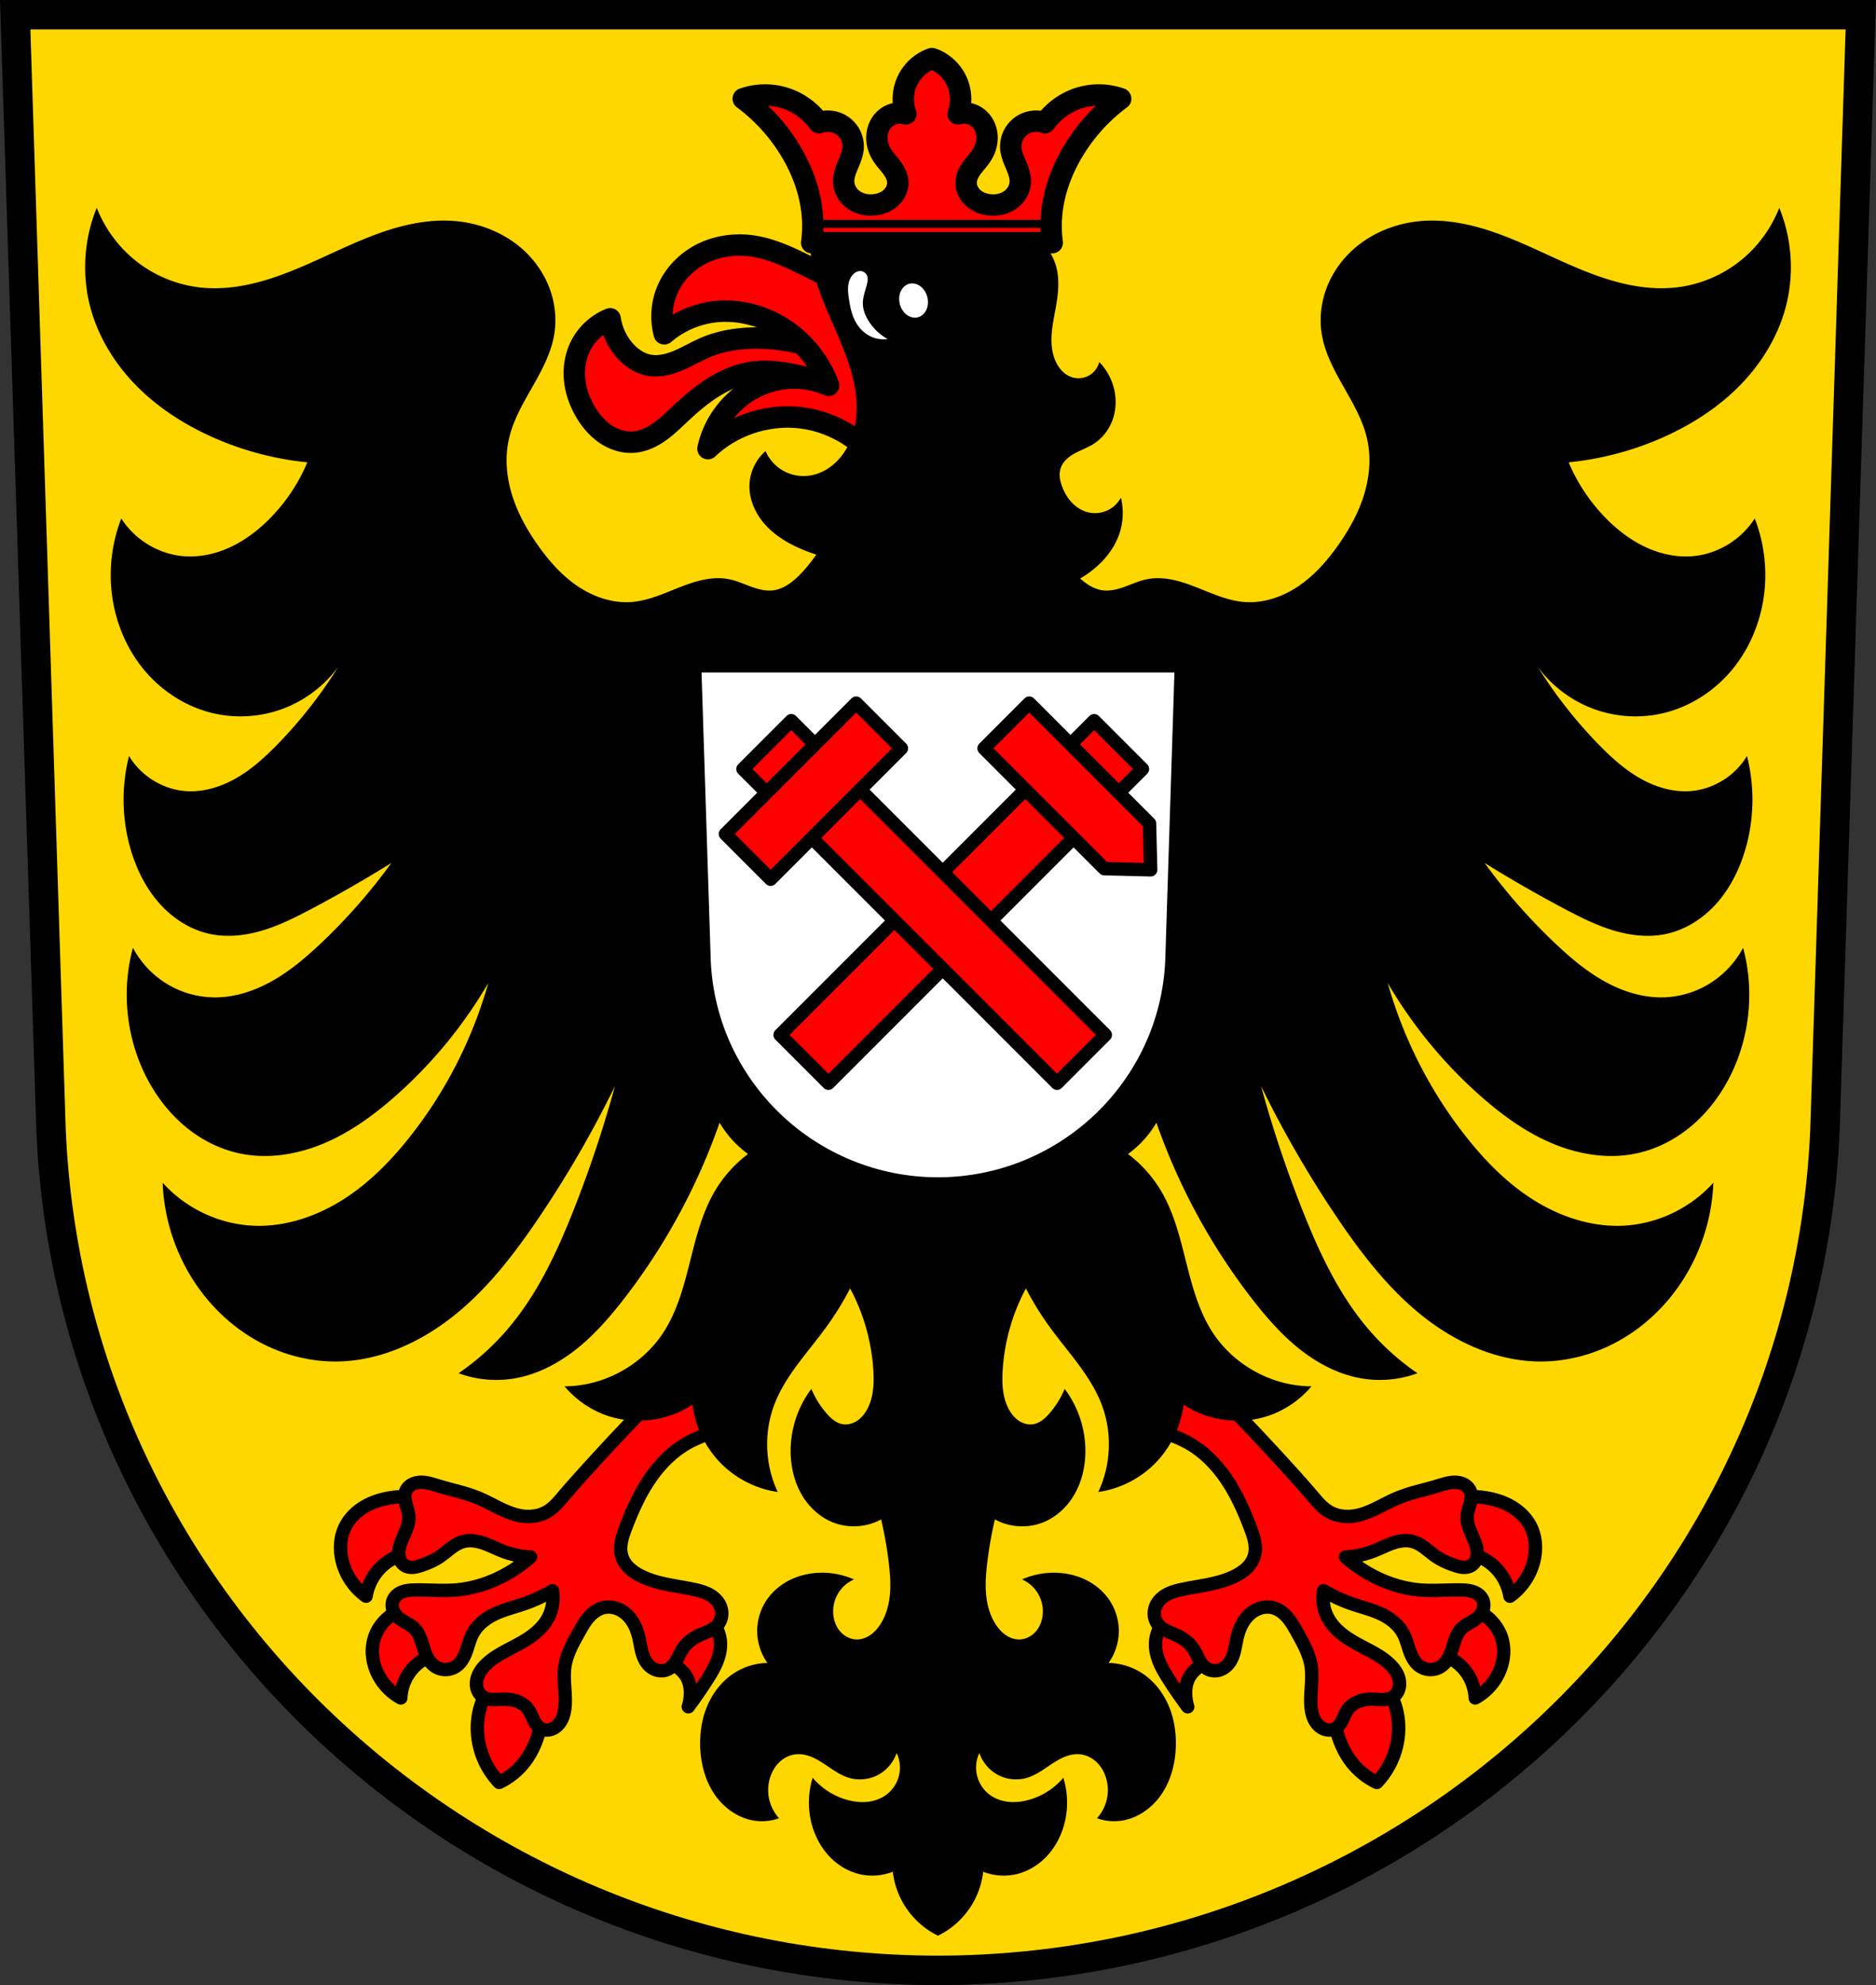<svg xmlns="http://www.w3.org/2000/svg" width="701.33" height="741.77" viewBox="0 0 701.334 741.769"><rect x="0" y="0" width="701.334" height="741.769" fill="#333333" stroke="none"/><g fill-rule="evenodd"><g stroke="#000"><path d="m5.68 5.499 13.398 416.62c7.415 175.25 153.92 314.05 331.59 314.14 177.51-.215 324.07-139.06 331.59-314.14l13.398-416.62h-344.98z" fill="gold" stroke-width="11"/><g fill="red" stroke-linejoin="round" stroke-width="5"><path d="M151.11 559.25a29.35 29.35 0 0 0-4.271.289c-3.625.492-7.213 1.518-10.381 3.348-3.168 1.83-5.904 4.5-7.494 7.795-1.79 3.709-2.043 8.05-1.16 12.07 1.2 5.468 4.492 10.448 9.05 13.695a19.784 19.784 0 0 1 4.18-9.285c2.175-2.663 5.084-4.752 8.357-5.805 2.106-.677 4.323-.923 6.488-1.377 2.166-.454 4.35-1.149 6.05-2.568 1.916-1.602 3.052-4.065 3.143-6.561.09-2.496-.838-4.995-2.447-6.904-1.839-2.181-4.496-3.574-7.275-4.217a19.74 19.74 0 0 0-4.238-.482zm7.689 40.39a23.186 23.186 0 0 0-3.785.32c-3.32.561-6.534 1.858-9.205 3.908-2.671 2.05-4.779 4.867-5.826 8.07-1.167 3.566-.982 7.504.215 11.06 1.63 4.845 5.146 9.03 9.641 11.465a17.896 17.896 0 0 1 2.814-8.855c1.697-2.637 4.118-4.819 6.965-6.135 1.83-.846 3.802-1.328 5.711-1.975 1.909-.647 3.809-1.495 5.236-2.918a8.297 8.297 0 0 0 2.389-6.314 8.298 8.298 0 0 0-3.17-5.961 23.665 23.665 0 0 0-10.984-2.662zm93.81-.472c-.572-.025-1.147.041-1.68.244-.973.371-1.726 1.171-2.279 2.053-.553.882-.937 1.857-1.4 2.789-.673 1.355-1.516 2.621-2.188 3.977-.672 1.356-1.176 2.84-1.105 4.352.07 1.49.703 2.916 1.598 4.109.895 1.193 2.043 2.172 3.244 3.057 1.431 1.054 2.95 1.988 4.357 3.074 1.407 1.086 2.716 2.347 3.584 3.898.982 1.755 1.349 3.802 1.355 5.813a17.684 17.684 0 0 1-.773 5.229 171.28 171.28 0 0 0 6.973-10.07c1.373-2.145 2.704-4.331 3.666-6.689.962-2.358 1.547-4.909 1.369-7.449-.263-3.768-2.258-7.35-5.229-9.684-2.535-1.992-5.651-3.071-8.717-4.068-.723-.235-1.452-.469-2.205-.576a6.04 6.04 0 0 0-.57-.055zm-58.845 26.08a11.791 11.791 0 0 0-5.396 1.088c-1.869.869-3.501 2.209-4.822 3.791-1.321 1.583-2.338 3.405-3.119 5.313-1.795 4.384-2.346 9.247-1.742 13.945a29.83 29.83 0 0 0 7.941 16.656 26.688 26.688 0 0 0 10.266-8.715c3.422-4.892 5.096-10.79 6.197-16.658.542-2.889.949-5.933 0-8.715-.956-2.803-3.29-5.067-6.074-6.076a10.774 10.774 0 0 0-3.25-.629z"/><path d="M251.18 515.78a941.994 941.994 0 0 0-32.32 33.966c-2.779 3.069-5.537 6.158-8.218 9.313-1.807 2.127-3.627 4.327-6.03 5.752-2.843 1.689-6.317 2.138-9.587 1.644-5.69-.86-10.587-4.333-15.887-6.574-4.925-2.083-10.223-3.103-15.339-4.657-2.128-.646-4.28-1.394-6.503-1.347-1.112.024-2.23.253-3.216.768-.985.515-1.831 1.328-2.292 2.34-.335.736-.46 1.557-.443 2.365.017.809.171 1.609.373 2.392.405 1.566 1.01 3.098 1.124 4.712.138 1.918-.424 3.82-1.141 5.604-.717 1.785-1.597 3.509-2.146 5.353-.406 1.366-.626 2.817-.367 4.218a5.55 5.55 0 0 0 .762 1.982c.383.6.903 1.118 1.523 1.469.881.5 1.929.647 2.938.573 1.01-.074 1.992-.358 2.954-.674 2.554-.84 5.04-1.933 7.256-3.459 1.396-.962 2.67-2.088 4.03-3.101 1.359-1.013 2.829-1.924 4.462-2.377 2.494-.691 5.176-.258 7.627.574 2.451.833 4.752 2.051 7.165 2.987a32.993 32.993 0 0 0 10.409 2.191 51.196 51.196 0 0 1-12.6 8.218c-4.836 2.218-10.04 3.675-15.339 4.109-5.01.41-10.04-.09-15.07 0-1.576.028-3.175.119-4.665.633a7.026 7.026 0 0 0-2.075 1.109 5.183 5.183 0 0 0-1.478 1.819c-.491 1.033-.575 2.24-.307 3.352.268 1.112.877 2.129 1.676 2.948.941.964 2.124 1.65 3.289 2.325 1.166.675 2.347 1.364 3.285 2.331 1.019 1.052 1.701 2.388 2.216 3.76.515 1.372.876 2.796 1.345 4.184.419 1.238.927 2.454 1.635 3.552.708 1.098 1.624 2.08 2.747 2.748a7.016 7.016 0 0 0 4.055.958 7.158 7.158 0 0 0 3.888-1.506c1.74-1.368 2.753-3.457 3.483-5.546.731-2.089 1.245-4.27 2.269-6.232 1.546-2.963 4.182-5.257 7.122-6.848 3.765-2.038 8-2.993 12.05-4.383a57.895 57.895 0 0 0 10.683-4.931 15.99 15.99 0 0 1-1.917 10.683c-1.408 2.417-3.439 4.427-5.685 6.095-2.246 1.668-4.713 3.01-7.189 4.314-3.464 1.822-7.02 3.609-9.861 6.3-1.339 1.268-2.515 2.748-3.187 4.465-.672 1.717-.802 3.691-.1 5.396.352.854.91 1.63 1.644 2.191 1.085.83 2.484 1.147 3.849 1.213 1.364.066 2.729-.096 4.095-.117 1.745-.027 3.51.18 5.147.788 1.636.608 3.142 1.634 4.167 3.047.845 1.165 1.336 2.541 1.96 3.838.312.648.661 1.283 1.099 1.853.438.571.97 1.078 1.597 1.43a4.642 4.642 0 0 0 2.324.577c.807-.001 1.608-.219 2.332-.577 1.377-.681 2.452-1.887 3.155-3.253.702-1.367 1.054-2.89 1.228-4.417.592-5.18-.783-10.459 0-15.613.686-4.519 2.976-8.61 5.204-12.6 1.104-1.978 2.215-3.975 3.702-5.684s3.402-3.13 5.611-3.63c2.537-.574 5.272.142 7.396 1.644 1.556 1.1 2.81 2.596 3.748 4.255.939 1.658 1.57 3.477 2 5.333.399 1.706.635 3.448 1.071 5.145.436 1.697 1.09 3.375 2.216 4.716.915 1.09 2.142 1.934 3.515 2.31 1.373.375 2.891.263 4.154-.392 1.416-.734 2.421-2.073 3.201-3.464.78-1.392 1.387-2.882 2.277-4.206 1.467-2.18 3.65-3.81 6.03-4.931 1.253-.591 2.565-1.05 3.812-1.654 1.247-.604 2.447-1.371 3.31-2.455.88-1.105 1.366-2.509 1.4-3.921.035-1.412-.376-2.826-1.126-4.02-.993-1.585-2.546-2.762-4.235-3.565-1.689-.803-3.521-1.257-5.352-1.64-6.77-1.414-13.887-1.963-19.996-5.204-1.432-.76-2.798-1.667-3.955-2.802-1.158-1.135-2.104-2.508-2.619-4.046-.596-1.782-.594-3.722-.266-5.572.328-1.85.969-3.628 1.635-5.385 2.449-6.46 5.291-12.821 9.218-18.506 3.927-5.684 8.999-10.693 15.16-13.817 3.941-1.998 8.297-3.218 11.92-5.748 1.811-1.265 3.425-2.867 4.457-4.82 1.032-1.953 1.445-4.279.88-6.415-.353-1.331-1.072-2.553-2.01-3.558-.941-1-2.098-1.796-3.347-2.376-2.497-1.16-5.308-1.469-8.06-1.462a38.025 38.025 0 0 0-10.957 1.644zM550.23 559.25a29.35 29.35 0 0 1 4.271.289c3.625.492 7.213 1.518 10.381 3.348 3.168 1.83 5.904 4.5 7.494 7.795 1.789 3.709 2.043 8.05 1.16 12.07-1.2 5.468-4.492 10.448-9.05 13.695a19.784 19.784 0 0 0-4.18-9.285c-2.175-2.663-5.084-4.752-8.357-5.805-2.106-.677-4.323-.923-6.488-1.377-2.166-.454-4.35-1.149-6.05-2.568-1.916-1.602-3.052-4.065-3.143-6.561-.091-2.496.838-4.995 2.447-6.904 1.839-2.181 4.496-3.574 7.275-4.217a19.74 19.74 0 0 1 4.238-.482zm-7.689 40.39c1.268.004 2.535.109 3.785.32 3.32.561 6.534 1.858 9.205 3.908 2.671 2.05 4.779 4.867 5.826 8.07 1.167 3.566.982 7.504-.215 11.06-1.63 4.845-5.146 9.03-9.641 11.465a17.896 17.896 0 0 0-2.814-8.855c-1.697-2.637-4.118-4.819-6.965-6.135-1.83-.846-3.802-1.328-5.711-1.975-1.909-.647-3.809-1.495-5.236-2.918a8.297 8.297 0 0 1-2.389-6.314 8.298 8.298 0 0 1 3.17-5.961 23.665 23.665 0 0 1 10.984-2.662zm-93.81-.472c.572-.025 1.147.041 1.68.244.973.371 1.726 1.171 2.279 2.053.553.882.937 1.857 1.4 2.789.673 1.355 1.516 2.621 2.188 3.977.672 1.356 1.176 2.84 1.105 4.352-.07 1.49-.703 2.916-1.598 4.109-.895 1.193-2.043 2.172-3.244 3.057-1.431 1.054-2.95 1.988-4.357 3.074-1.407 1.086-2.716 2.347-3.584 3.898-.982 1.755-1.349 3.802-1.355 5.813a17.684 17.684 0 0 0 .773 5.229 171.28 171.28 0 0 1-6.973-10.07c-1.373-2.145-2.704-4.331-3.666-6.689-.962-2.358-1.547-4.909-1.369-7.449.263-3.768 2.258-7.35 5.229-9.684 2.535-1.992 5.651-3.071 8.717-4.068.723-.235 1.452-.469 2.205-.576a6.04 6.04 0 0 1 .57-.055zm58.845 26.08a11.791 11.791 0 0 1 5.396 1.088c1.869.869 3.501 2.209 4.822 3.791 1.321 1.583 2.338 3.405 3.119 5.313 1.795 4.384 2.346 9.247 1.742 13.945a29.83 29.83 0 0 1-7.941 16.656 26.688 26.688 0 0 1-10.266-8.715c-3.422-4.892-5.096-10.79-6.197-16.658-.542-2.889-.949-5.933 0-8.715.956-2.803 3.29-5.067 6.074-6.076a10.774 10.774 0 0 1 3.25-.629z"/><path d="M450.16 515.78a941.994 941.994 0 0 1 32.32 33.966c2.779 3.069 5.537 6.158 8.218 9.313 1.807 2.127 3.627 4.327 6.03 5.752 2.843 1.689 6.317 2.138 9.587 1.644 5.689-.86 10.587-4.333 15.887-6.574 4.925-2.083 10.223-3.103 15.339-4.657 2.128-.646 4.28-1.394 6.503-1.347 1.112.024 2.23.253 3.216.768.985.515 1.831 1.328 2.292 2.34.335.736.46 1.557.443 2.365-.017.809-.171 1.609-.373 2.392-.405 1.566-1.01 3.098-1.124 4.712-.138 1.918.424 3.82 1.141 5.604.717 1.785 1.597 3.509 2.146 5.353.406 1.366.626 2.817.367 4.218a5.55 5.55 0 0 1-.762 1.982 4.406 4.406 0 0 1-1.523 1.469c-.881.5-1.929.647-2.938.573-1.01-.074-1.992-.358-2.954-.674-2.554-.84-5.04-1.933-7.256-3.459-1.396-.962-2.67-2.088-4.03-3.101-1.359-1.013-2.829-1.924-4.462-2.377-2.494-.691-5.176-.258-7.627.574-2.451.833-4.752 2.051-7.165 2.987a32.993 32.993 0 0 1-10.409 2.191 51.196 51.196 0 0 0 12.6 8.218c4.836 2.218 10.04 3.675 15.339 4.109 5.01.41 10.04-.09 15.07 0 1.576.028 3.175.119 4.665.633.745.257 1.457.62 2.075 1.109a5.183 5.183 0 0 1 1.478 1.819c.491 1.033.575 2.24.307 3.352-.268 1.112-.877 2.129-1.676 2.948-.941.964-2.124 1.65-3.289 2.325-1.166.675-2.347 1.364-3.285 2.331-1.019 1.052-1.701 2.388-2.216 3.76-.515 1.372-.876 2.796-1.345 4.184-.419 1.238-.927 2.454-1.635 3.552-.708 1.098-1.624 2.08-2.747 2.748a7.016 7.016 0 0 1-4.055.958 7.158 7.158 0 0 1-3.888-1.506c-1.74-1.368-2.753-3.457-3.483-5.546-.731-2.089-1.245-4.27-2.269-6.232-1.546-2.963-4.182-5.257-7.122-6.848-3.765-2.038-8-2.993-12.05-4.383a57.895 57.895 0 0 1-10.683-4.931 15.99 15.99 0 0 0 1.917 10.683c1.408 2.417 3.439 4.427 5.685 6.095 2.246 1.668 4.713 3.01 7.189 4.314 3.464 1.822 7.02 3.609 9.861 6.3 1.339 1.268 2.515 2.748 3.187 4.465.672 1.717.802 3.691.1 5.396-.352.854-.91 1.63-1.644 2.191-1.085.83-2.484 1.147-3.849 1.213-1.364.066-2.729-.096-4.095-.117-1.745-.027-3.51.18-5.147.788-1.636.608-3.142 1.634-4.167 3.047-.845 1.165-1.336 2.541-1.96 3.838-.312.648-.661 1.283-1.099 1.853-.438.571-.97 1.078-1.597 1.43a4.642 4.642 0 0 1-2.324.577c-.807-.001-1.608-.219-2.332-.577-1.377-.681-2.452-1.887-3.155-3.253-.702-1.367-1.054-2.89-1.228-4.417-.592-5.18.783-10.459 0-15.613-.686-4.519-2.976-8.61-5.204-12.6-1.104-1.978-2.215-3.975-3.702-5.684s-3.402-3.13-5.611-3.63c-2.537-.574-5.272.142-7.396 1.644-1.556 1.1-2.81 2.596-3.748 4.255-.939 1.658-1.57 3.477-2 5.333-.399 1.706-.635 3.448-1.071 5.145-.436 1.697-1.09 3.375-2.216 4.716-.915 1.09-2.142 1.934-3.515 2.31-1.373.375-2.891.263-4.154-.392-1.416-.734-2.421-2.073-3.201-3.464-.78-1.392-1.387-2.882-2.277-4.206-1.467-2.18-3.65-3.81-6.03-4.931-1.253-.591-2.565-1.05-3.812-1.654-1.247-.604-2.447-1.371-3.31-2.455-.88-1.105-1.366-2.509-1.4-3.921a7.292 7.292 0 0 1 1.126-4.02c.993-1.585 2.546-2.762 4.235-3.565 1.689-.803 3.521-1.257 5.352-1.64 6.77-1.414 13.887-1.963 19.996-5.204 1.432-.76 2.798-1.667 3.955-2.802 1.158-1.135 2.104-2.508 2.619-4.046.596-1.782.594-3.722.266-5.572-.328-1.85-.969-3.628-1.635-5.385-2.449-6.46-5.291-12.821-9.218-18.506-3.927-5.684-8.999-10.693-15.16-13.817-3.941-1.998-8.297-3.218-11.92-5.748-1.811-1.265-3.425-2.867-4.457-4.82-1.032-1.953-1.445-4.279-.88-6.415.353-1.331 1.072-2.553 2.01-3.558.941-1 2.098-1.796 3.347-2.376 2.497-1.16 5.308-1.469 8.06-1.462 3.706.009 7.411.565 10.957 1.644z"/></g><g fill="red" stroke-linejoin="round" stroke-width="8"><path d="M228.1 119.12c-5.04 2-9.24 6.03-11.46 10.972-1.722 3.838-2.262 8.164-1.762 12.341s2.02 8.203 4.201 11.798c1.905 3.135 4.352 5.989 7.403 8.03 3.051 2.037 6.737 3.219 10.396 2.947 3.435-.256 6.678-1.762 9.504-3.731 2.826-1.969 5.294-4.399 7.808-6.754 3.834-3.592 7.826-7.05 12.266-9.858 4.44-2.807 9.361-4.957 14.555-5.747 6.084-.925 12.301.037 18.287 1.463a119.5 119.5 0 0 1 36.33 15.361l-.731-7.315c-12.592-13.04-30.18-21.12-48.28-22.19-7.78-.458-15.746.369-22.92 3.414-3.472 1.474-6.715 3.445-10.192 4.906-3.477 1.461-7.32 2.406-11.02 1.677-3.539-.697-6.655-2.886-9.02-5.608a22.98 22.98 0 0 1-5.364-11.704z"/><path d="M326.11 170.08c-6.372-7.132-15.201-12.03-24.627-13.654-13.11-2.263-27.19 2.026-36.818 11.216 1.608-7.415 5.809-14.242 11.704-19.02 4.669-3.783 10.379-6.285 16.336-7.07a32.17 32.17 0 0 1 17.07 2.438c-3.03-8.227-8.646-15.482-15.849-20.481-8.503-5.902-19.347-8.586-29.503-6.583a35.386 35.386 0 0 0-16.09 7.802 25.336 25.336 0 0 1 .731-15.361c2.271-6.06 6.93-11.136 12.634-14.197 5.704-3.061 12.394-4.144 18.82-3.359 8.289 1.013 15.883 4.961 23.364 8.671a534.023 534.023 0 0 0 52.954 22.783l-30.722 46.815z"/></g></g><path d="M36.16 77.67c-4.775 11.646-5.638 24.886-2.416 37.06 2.917 11.03 9.08 21.05 17.02 29.17 7.937 8.127 17.608 14.409 27.912 19.1a114.706 114.706 0 0 0 36.23 9.752 66.857 66.857 0 0 1-14.492 21.457c-4.19 4.153-8.966 7.759-14.299 10.24-5.333 2.482-11.244 3.813-17.1 3.414-9.49-.646-18.545-6.06-23.672-14.14a58.635 58.635 0 0 0-3.383 29.26c1.418 10.05 5.544 19.748 12.04 27.498 6.499 7.75 15.384 13.497 25.16 15.904 8.619 2.123 17.853 1.628 26.2-1.404 8.348-3.03 15.777-8.592 21.08-15.771a171.39 171.39 0 0 1-22.643 28.879c-4.584 4.704-9.486 9.174-15.14 12.48-5.657 3.306-12.147 5.406-18.676 5.074-8.788-.446-17.213-5.549-21.738-13.166-3.02 11.804-2.684 24.464.965 36.09 2.223 7.079 5.695 13.83 10.666 19.303 4.971 5.473 11.501 9.619 18.703 11.133 6.504 1.367 13.315.565 19.68-1.357 6.365-1.923 12.348-4.933 18.232-8.05a499.366 499.366 0 0 0 29.824-17.13 214.139 214.139 0 0 1-26.57 30.23c-5.532 5.213-11.387 10.16-17.998 13.877-6.611 3.717-14.05 6.173-21.619 6.117a34.811 34.811 0 0 1-17.734-5.05c-5.323-3.241-9.759-7.949-12.699-13.479-4.257 15.696-2.579 32.953 4.621 47.51 3.521 7.121 8.341 13.626 14.352 18.777 6.01 5.151 13.228 8.925 20.945 10.555 10.421 2.201 21.414.434 31.25-3.67 9.839-4.104 18.622-10.449 26.654-17.502a172.458 172.458 0 0 0 35.03-42.508c-5.831 20.691-15.741 40.2-28.984 57.05-7.235 9.208-15.546 17.702-25.416 23.936-9.87 6.233-21.407 10.12-33.04 9.713-12.944-.453-25.613-6.396-34.3-16.09.521 14.13 5.295 28.06 13.527 39.5 5.987 8.316 13.797 15.325 22.799 20.13 9 4.808 19.2 7.387 29.379 7.176 15.915-.33 31.17-7.421 43.598-17.461 12.429-10.04 22.31-22.909 31.28-36.18a408.214 408.214 0 0 0 28.504-49.25 444.904 444.904 0 0 1-15.459 46.33c-6.181 15.61-13.378 31.07-24.16 43.889a94.199 94.199 0 0 1-18.84 17.07 40.925 40.925 0 0 0 20.773 1.951c8.511-1.422 16.423-5.548 23.21-10.92 6.79-5.372 12.533-11.97 17.85-18.828 15.346-19.795 27.475-42.13 35.752-65.832a38.087 38.087 0 0 0 10.629 11.703 47.776 47.776 0 0 0-12.563 14.14c-4.66 8.02-6.894 17.191-9.162 26.2-2.268 9.01-4.697 18.16-9.678 25.979-7.968 12.506-22.471 20.49-37.2 20.482a36.592 36.592 0 0 0 14.01 10.24c10.918 4.486 23.997 3.166 33.818-3.414 1.053 8.455 5.04 16.508 11.11 22.432 5.632 5.497 13.02 9.138 20.773 10.242-4.712-9.954-5.247-21.841-1.449-32.19 4.13-11.249 12.809-20.05 19.809-29.746a112.51 112.51 0 0 0 8.695-14.14c5.065 9.44 8.05 20.01 8.695 30.723.299 5.01.031 10.265-2.416 14.629-.93 1.658-2.178 3.164-3.771 4.186-1.593 1.021-3.551 1.526-5.406 1.178-1.163-.219-2.251-.759-3.211-1.457-.96-.698-1.799-1.552-2.586-2.443a33.531 33.531 0 0 1-5.797-9.266c-5.238 6.913-8.02 15.684-7.73 24.383.174 5.242 1.455 10.492 4.066 15.03 2.611 4.535 6.592 8.322 11.393 10.33 5.853 2.448 12.794 2.08 18.359-.975 1.283 5.464 2.251 11 2.898 16.58.455 3.922.749 7.889.348 11.816-.401 3.928-1.53 7.839-3.73 11.1-.996 1.478-2.216 2.822-3.695 3.805-1.479.983-3.229 1.591-5 1.559-2.306-.042-4.534-1.191-6.07-2.928-1.537-1.737-2.407-4.02-2.627-6.338a13.177 13.177 0 0 1 1.738-7.855 13 13 0 0 1 5.992-5.311 29.551 29.551 0 0 0-14.01-2.438c-3.853.278-7.668 1.332-11.04 3.227-3.376 1.894-6.305 4.638-8.281 7.988a20.714 20.714 0 0 0-2.836 11.363 20.728 20.728 0 0 0 3.805 11.07 23.817 23.817 0 0 0-12.498 3.816c-4.457 2.893-7.884 7.278-9.973 12.193-2.089 4.916-2.877 10.343-2.65 15.688.264 6.24 1.949 12.518 5.512 17.625 3.563 5.107 9.118 8.935 15.262 9.684a19.03 19.03 0 0 0 8.695-.977 15.661 15.661 0 0 1-3.695-7.102c-.59-2.638-.48-5.432.313-8.02.679-2.213 1.869-4.284 3.541-5.871 1.672-1.587 3.838-2.67 6.121-2.906 1.823-.188 3.674.159 5.393.801 1.719.642 3.318 1.569 4.859 2.57 3.083 2 6.05 4.345 9.557 5.406 3.544 1.071 7.492.704 10.783-1 3.291-1.706 5.889-4.732 7.092-8.264a12.839 12.839 0 0 1 .854 8.506 12.733 12.733 0 0 1-4.719 7.1c-2.031 1.507-4.499 2.367-7.01 2.639-2.507.272-5.05-.029-7.488-.688-5.04-1.363-9.647-4.294-13.04-8.291a31.243 31.243 0 0 0 0 18.531c1.313 4.192 3.543 8.113 6.617 11.227 3.074 3.114 7 5.401 11.258 6.33 4 .874 8.262.529 12.08-.977a30.812 30.812 0 0 0 3.863 11.703c3.02 5.252 7.625 9.559 13.04 12.191 5.42-2.632 10.03-6.939 13.04-12.191a30.795 30.795 0 0 0 3.863-11.703 20.951 20.951 0 0 0 12.08.977c4.257-.929 8.184-3.216 11.258-6.33s5.305-7.04 6.617-11.227a31.243 31.243 0 0 0 0-18.531c-3.396 3.997-8 6.928-13.04 8.291-2.435.659-4.984.959-7.49.688-2.507-.272-4.972-1.132-7-2.639a12.746 12.746 0 0 1-4.721-7.1 12.833 12.833 0 0 1 .855-8.506c1.203 3.531 3.801 6.558 7.092 8.264 3.291 1.706 7.239 2.073 10.783 1 3.512-1.061 6.472-3.404 9.555-5.406 1.541-1 3.142-1.929 4.861-2.57 1.719-.642 3.569-.989 5.393-.801 2.283.236 4.447 1.319 6.119 2.906 1.672 1.587 2.864 3.658 3.543 5.871.793 2.583.901 5.378.311 8.02a15.667 15.667 0 0 1-3.693 7.102 19.059 19.059 0 0 0 8.695.977c6.143-.748 11.699-4.577 15.262-9.684 3.563-5.107 5.248-11.385 5.512-17.625.226-5.344-.561-10.772-2.65-15.688s-5.515-9.301-9.973-12.193a23.81 23.81 0 0 0-12.498-3.816 20.735 20.735 0 0 0 3.803-11.07c.17-3.957-.828-7.96-2.836-11.363-1.977-3.35-4.903-6.094-8.279-7.988-3.376-1.894-7.192-2.949-11.04-3.227-4.773-.344-9.628.5-14.01 2.438a12.995 12.995 0 0 1 5.992 5.311 13.18 13.18 0 0 1 1.738 7.855c-.22 2.318-1.09 4.601-2.627 6.338-1.537 1.737-3.762 2.885-6.068 2.928-1.771.033-3.521-.575-5-1.559-1.479-.983-2.699-2.327-3.695-3.805-2.201-3.265-3.331-7.176-3.732-11.1-.401-3.928-.105-7.895.35-11.816a146.154 146.154 0 0 1 2.898-16.58c5.566 3.055 12.507 3.423 18.359.975 4.801-2.01 8.782-5.795 11.393-10.33 2.611-4.535 3.892-9.785 4.066-15.03.289-8.699-2.491-17.469-7.729-24.383a33.552 33.552 0 0 1-5.799 9.266c-.787.892-1.626 1.745-2.586 2.443s-2.048 1.238-3.211 1.457c-1.856.349-3.813-.156-5.406-1.178-1.593-1.021-2.842-2.527-3.771-4.186-2.447-4.364-2.717-9.623-2.418-14.629a74.659 74.659 0 0 1 8.697-30.723 112.08 112.08 0 0 0 8.695 14.14c7 9.695 15.679 18.497 19.809 29.746 3.798 10.344 3.263 22.23-1.449 32.19 7.758-1.104 15.14-4.745 20.773-10.242 6.07-5.923 10.06-13.976 11.11-22.432 9.822 6.58 22.902 7.9 33.82 3.414a36.566 36.566 0 0 0 14.01-10.24c-14.73.008-29.23-7.977-37.2-20.482-4.981-7.817-7.41-16.97-9.678-25.979-2.268-9.01-4.502-18.18-9.162-26.2a47.72 47.72 0 0 0-12.561-14.14 38.097 38.097 0 0 0 10.627-11.703c8.277 23.706 20.404 46.04 35.75 65.832 5.317 6.858 11.06 13.456 17.85 18.828 6.79 5.372 14.703 9.498 23.21 10.92a40.925 40.925 0 0 0 20.773-1.951 93.97 93.97 0 0 1-18.84-17.07c-10.779-12.815-17.975-28.28-24.16-43.889a444.59 444.59 0 0 1-15.459-46.33 408.193 408.193 0 0 0 28.504 49.25c8.973 13.272 18.854 26.14 31.28 36.18 12.429 10.04 27.682 17.13 43.598 17.461 10.183.211 20.379-2.368 29.381-7.176 9-4.808 16.81-11.816 22.797-20.13 8.233-11.435 13.01-25.374 13.527-39.5-8.688 9.696-21.359 15.639-34.3 16.09-11.636.407-23.17-3.479-33.04-9.713-9.87-6.233-18.18-14.728-25.414-23.936-13.243-16.854-23.15-36.36-28.984-57.05 9.315 15.945 21.19 30.36 35.03 42.508 8.03 7.05 16.815 13.398 26.654 17.502 9.839 4.104 20.831 5.871 31.25 3.67 7.718-1.63 14.937-5.403 20.947-10.555 6.01-5.151 10.83-11.656 14.352-18.777 7.2-14.561 8.878-31.818 4.621-47.51a35.232 35.232 0 0 1-12.699 13.479c-5.323 3.241-11.52 5.01-17.736 5.05-7.568.056-15.01-2.4-21.619-6.117-6.611-3.717-12.464-8.664-17.996-13.877a214.823 214.823 0 0 1-26.572-30.23 499.284 499.284 0 0 0 29.824 17.13c5.884 3.114 11.869 6.124 18.234 8.05 6.365 1.923 13.175 2.725 19.68 1.357 7.202-1.514 13.732-5.66 18.703-11.133 4.971-5.473 8.443-12.224 10.666-19.303 3.649-11.622 3.987-24.282.965-36.09-4.526 7.617-12.95 12.72-21.738 13.166-6.528.331-13.02-1.768-18.676-5.074-5.657-3.306-10.558-7.777-15.14-12.48a171.299 171.299 0 0 1-22.643-28.879c5.303 7.18 12.73 12.739 21.08 15.771 8.348 3.03 17.584 3.527 26.2 1.404 9.773-2.407 18.657-8.154 25.16-15.904 6.499-7.75 10.624-17.445 12.04-27.498 1.387-9.829.209-20.02-3.383-29.26-5.127 8.09-14.182 13.497-23.672 14.14-5.859.399-11.772-.932-17.11-3.414-5.333-2.482-10.11-6.087-14.297-10.24a66.922 66.922 0 0 1-14.492-21.457 114.637 114.637 0 0 0 36.23-9.752c10.305-4.695 19.975-10.977 27.912-19.1 7.937-8.127 14.1-18.15 17.02-29.17 3.222-12.177 2.359-25.417-2.416-37.06-3.134 7.988-8.46 15.09-15.229 20.295-6.768 5.209-14.959 8.515-23.42 9.451-8.202.908-16.527-.379-24.439-2.74-7.913-2.361-15.473-5.778-22.986-9.221-7.513-3.443-15.03-6.933-22.896-9.449-7.866-2.516-16.14-4.045-24.367-3.459-10.571.753-21 5.192-28.29 12.957-3.644 3.882-6.479 8.552-8.139 13.631-1.66 5.079-2.132 10.564-1.252 15.838 1.188 7.115 4.736 13.574 8.295 19.832 3.559 6.258 7.238 12.611 8.738 19.666 1.458 6.857.753 14.07-1.355 20.756-2.108 6.682-5.578 12.863-9.615 18.57-4.139 5.851-8.963 11.315-14.893 15.297-5.93 3.982-13.06 6.407-20.16 5.848-6.297-.496-12.161-3.248-18.05-5.551-2.945-1.151-5.943-2.202-9.04-2.809-3.1-.607-6.318-.761-9.412-.121-2.822.584-5.467 1.807-8.18 2.787-2.712.98-5.605 1.729-8.455 1.305-3.109-.463-5.865-2.28-8.213-4.389 6.822-3.957 12.699-10.05 14.934-17.613a24.33 24.33 0 0 0 .301-12.596 11.086 11.086 0 0 1-5.354 4.902 11.089 11.089 0 0 1-7.242.494c-2.191-.602-4.168-1.886-5.734-3.533-1.566-1.647-2.733-3.648-3.563-5.764-.449-1.145-.804-2.333-.943-3.555-.139-1.222-.057-2.48.344-3.643.425-1.232 1.2-2.325 2.137-3.23.937-.905 2.034-1.632 3.178-2.256 2.288-1.248 4.782-2.11 6.98-3.51 3.18-2.024 5.623-5.142 6.961-8.666s1.583-7.433.836-11.127a21.781 21.781 0 0 0-5.697-10.797 8.104 8.104 0 0 1-3.863 5.061 8.1 8.1 0 0 1-6.334.637c-1.351-.431-2.575-1.222-3.584-2.219-1.01-.997-1.806-2.197-2.414-3.479-1.505-3.171-1.837-6.788-1.605-10.291.232-3.503.999-6.945 1.605-10.402.818-4.66 1.339-9.48.301-14.1-.895-3.981-3.02-7.761-6.299-10.195-2.071-1.54-4.527-2.501-7.04-3.102-2.51-.6-5.087-.855-7.656-1.098-16.764-1.583-33.571-2.683-50.38-3.598-3.557-.194-7.169-.375-10.639.432-1.735.403-3.421 1.056-4.912 2.029-1.491.974-2.783 2.276-3.643 3.836-.963 1.749-1.357 3.772-1.373 5.77-.017 1.997.329 3.979.773 5.926 3.34 14.638 12.144 27.607 15.295 42.29 1.024 4.77 1.433 9.71.754 14.541-.679 4.831-2.481 9.558-5.551 13.35-1.623 2.01-3.595 3.74-5.844 5.01-2.248 1.266-4.777 2.055-7.354 2.191a15.565 15.565 0 0 1-8.955-2.297 15.569 15.569 0 0 1-6.04-7c-3.538 3.072-5.755 7.616-5.998 12.295-.244 4.705 1.459 9.394 4.248 13.191 2.789 3.797 6.608 6.75 10.746 9 3.186 1.734 6.553 3.063 9.994 4.213-2.324 3.179-4.737 6.283-7.654 8.902-2.348 2.108-5.104 3.926-8.213 4.389-2.85.425-5.743-.324-8.455-1.305-2.712-.98-5.357-2.203-8.18-2.787-3.094-.64-6.312-.486-9.412.121-3.1.607-6.098 1.657-9.04 2.809-5.89 2.302-11.754 5.05-18.05 5.551-7.101.559-14.228-1.866-20.16-5.848-5.93-3.982-10.756-9.446-14.895-15.297-4.04-5.707-7.505-11.888-9.613-18.57-2.108-6.682-2.813-13.899-1.355-20.756 1.5-7.06 5.179-13.408 8.738-19.666 3.559-6.258 7.109-12.717 8.297-19.832.881-5.274.406-10.759-1.254-15.838-1.66-5.079-4.494-9.748-8.139-13.631-7.289-7.765-17.72-12.204-28.29-12.957-8.231-.586-16.501.943-24.367 3.459s-15.383 6.01-22.896 9.449c-7.513 3.443-15.07 6.859-22.986 9.221-7.913 2.361-16.237 3.648-24.439 2.74-8.461-.936-16.652-4.242-23.42-9.451-6.768-5.209-12.09-12.307-15.229-20.295"/><path d="M321.65 101.28a3.212 3.212 0 0 0-1.293.252c-.545.227-1.028.588-1.438 1.012-1.086 1.124-1.644 2.677-1.816 4.23-.173 1.553.008 3.121.23 4.668.474 3.307 1.162 6.672 2.926 9.51 1.311 2.11 3.215 3.872 5.486 4.877 1.901.841 4.04 1.14 6.096.854a19.643 19.643 0 0 1-7.314-7.07c-1.107-1.853-1.913-3.938-1.951-6.096-.046-2.583.995-5.04 1.586-7.559.198-.84.344-1.724.121-2.559a2.92 2.92 0 0 0-.797-1.355 2.78 2.78 0 0 0-1.396-.719 2.698 2.698 0 0 0-.439-.043m19.348 4.62a6.461 5.303 75.76 0 0-1.053.134 6.461 5.303 75.76 0 0-3.55 7.566 6.461 5.303 75.76 0 0 6.728 4.96 6.461 5.303 75.76 0 0 3.55-7.569 6.461 5.303 75.76 0 0-5.675-5.092" fill="#fff"/><g stroke="#000"><path d="M348.41 21.89c-4.447 1.497-8.147 5.158-9.764 9.656a16.479 16.479 0 0 0 0 11.03 8.187 8.187 0 0 0-4.198-.105 8.33 8.33 0 0 0-3.716 2c-1.717 1.601-2.725 3.932-2.886 6.305-.161 2.372.497 4.769 1.707 6.799 1.026 1.72 2.421 3.169 3.632 4.758 1.211 1.588 2.268 3.406 2.43 5.414a7.178 7.178 0 0 1-.578 3.395 8.216 8.216 0 0 1-1.997 2.785c-1.687 1.55-3.927 2.379-6.182 2.613-2.594.269-5.307-.239-7.491-1.697a9.222 9.222 0 0 1-2.735-2.816 8.318 8.318 0 0 1-1.223-3.762c-.157-2.279.679-4.497 1.564-6.594.885-2.097 1.849-4.228 1.97-6.51a9.366 9.366 0 0 0-1.156-4.994 9.589 9.589 0 0 0-3.557-3.627c-2.427-1.408-5.461-1.667-8.08-.689-2.989-4.123-7.215-7.291-11.956-8.965a24.717 24.717 0 0 0-16.334 0c7.06 5.225 13.11 11.887 17.68 19.482 4.255 7.07 7.25 15.02 8.08 23.275.37 3.668.313 7.381-.168 11.04h89.916a47.956 47.956 0 0 1-.168-11.04c.832-8.26 3.827-16.206 8.08-23.275 4.572-7.596 10.617-14.257 17.68-19.482a24.717 24.717 0 0 0-16.334 0c-4.741 1.673-8.967 4.842-11.956 8.965-2.621-.978-5.655-.719-8.08.689a9.575 9.575 0 0 0-3.557 3.627 9.366 9.366 0 0 0-1.156 4.994c.121 2.281 1.085 4.413 1.97 6.51.885 2.097 1.721 4.315 1.564 6.594a8.314 8.314 0 0 1-1.223 3.762 9.21 9.21 0 0 1-2.735 2.816c-2.184 1.458-4.897 1.967-7.491 1.697-2.255-.234-4.495-1.064-6.182-2.613a8.216 8.216 0 0 1-1.997-2.785 7.188 7.188 0 0 1-.578-3.395c.162-2.01 1.22-3.826 2.43-5.414 1.211-1.588 2.606-3.038 3.632-4.758 1.21-2.029 1.868-4.427 1.707-6.799-.161-2.372-1.169-4.703-2.886-6.305a8.197 8.197 0 0 0-7.914-1.895 16.479 16.479 0 0 0 0-11.03c-1.617-4.499-5.319-8.159-9.766-9.656z" fill="red" stroke-linejoin="round" stroke-width="8"/><path d="M303.62 83.65h89.58" fill="none" stroke-width="3"/></g><path d="m262.27 251.29 3.433 107.54c1.9 45.24 39.438 81.06 84.96 81.09 45.48-.055 83.03-35.894 84.96-81.09l3.433-107.54h-88.39z" fill="#fff"/></g><g fill="red" stroke="#000" stroke-linejoin="round" stroke-linecap="round" stroke-width="5"><path d="m409.042 269.3 18.061 18.061-117.401 117.401-18.061-18.06z"/><path d="m384.781 262.731-16.9 16.9 44.965 44.965 17.32.42-.42-17.32-44.965-44.965zM277.755 287.36l18.062-18.062 117.401 117.401-18.062 18.062z"/><path d="m320.09 262.731 16.9 16.9-48.897 48.897-16.9-16.9z"/></g></svg>